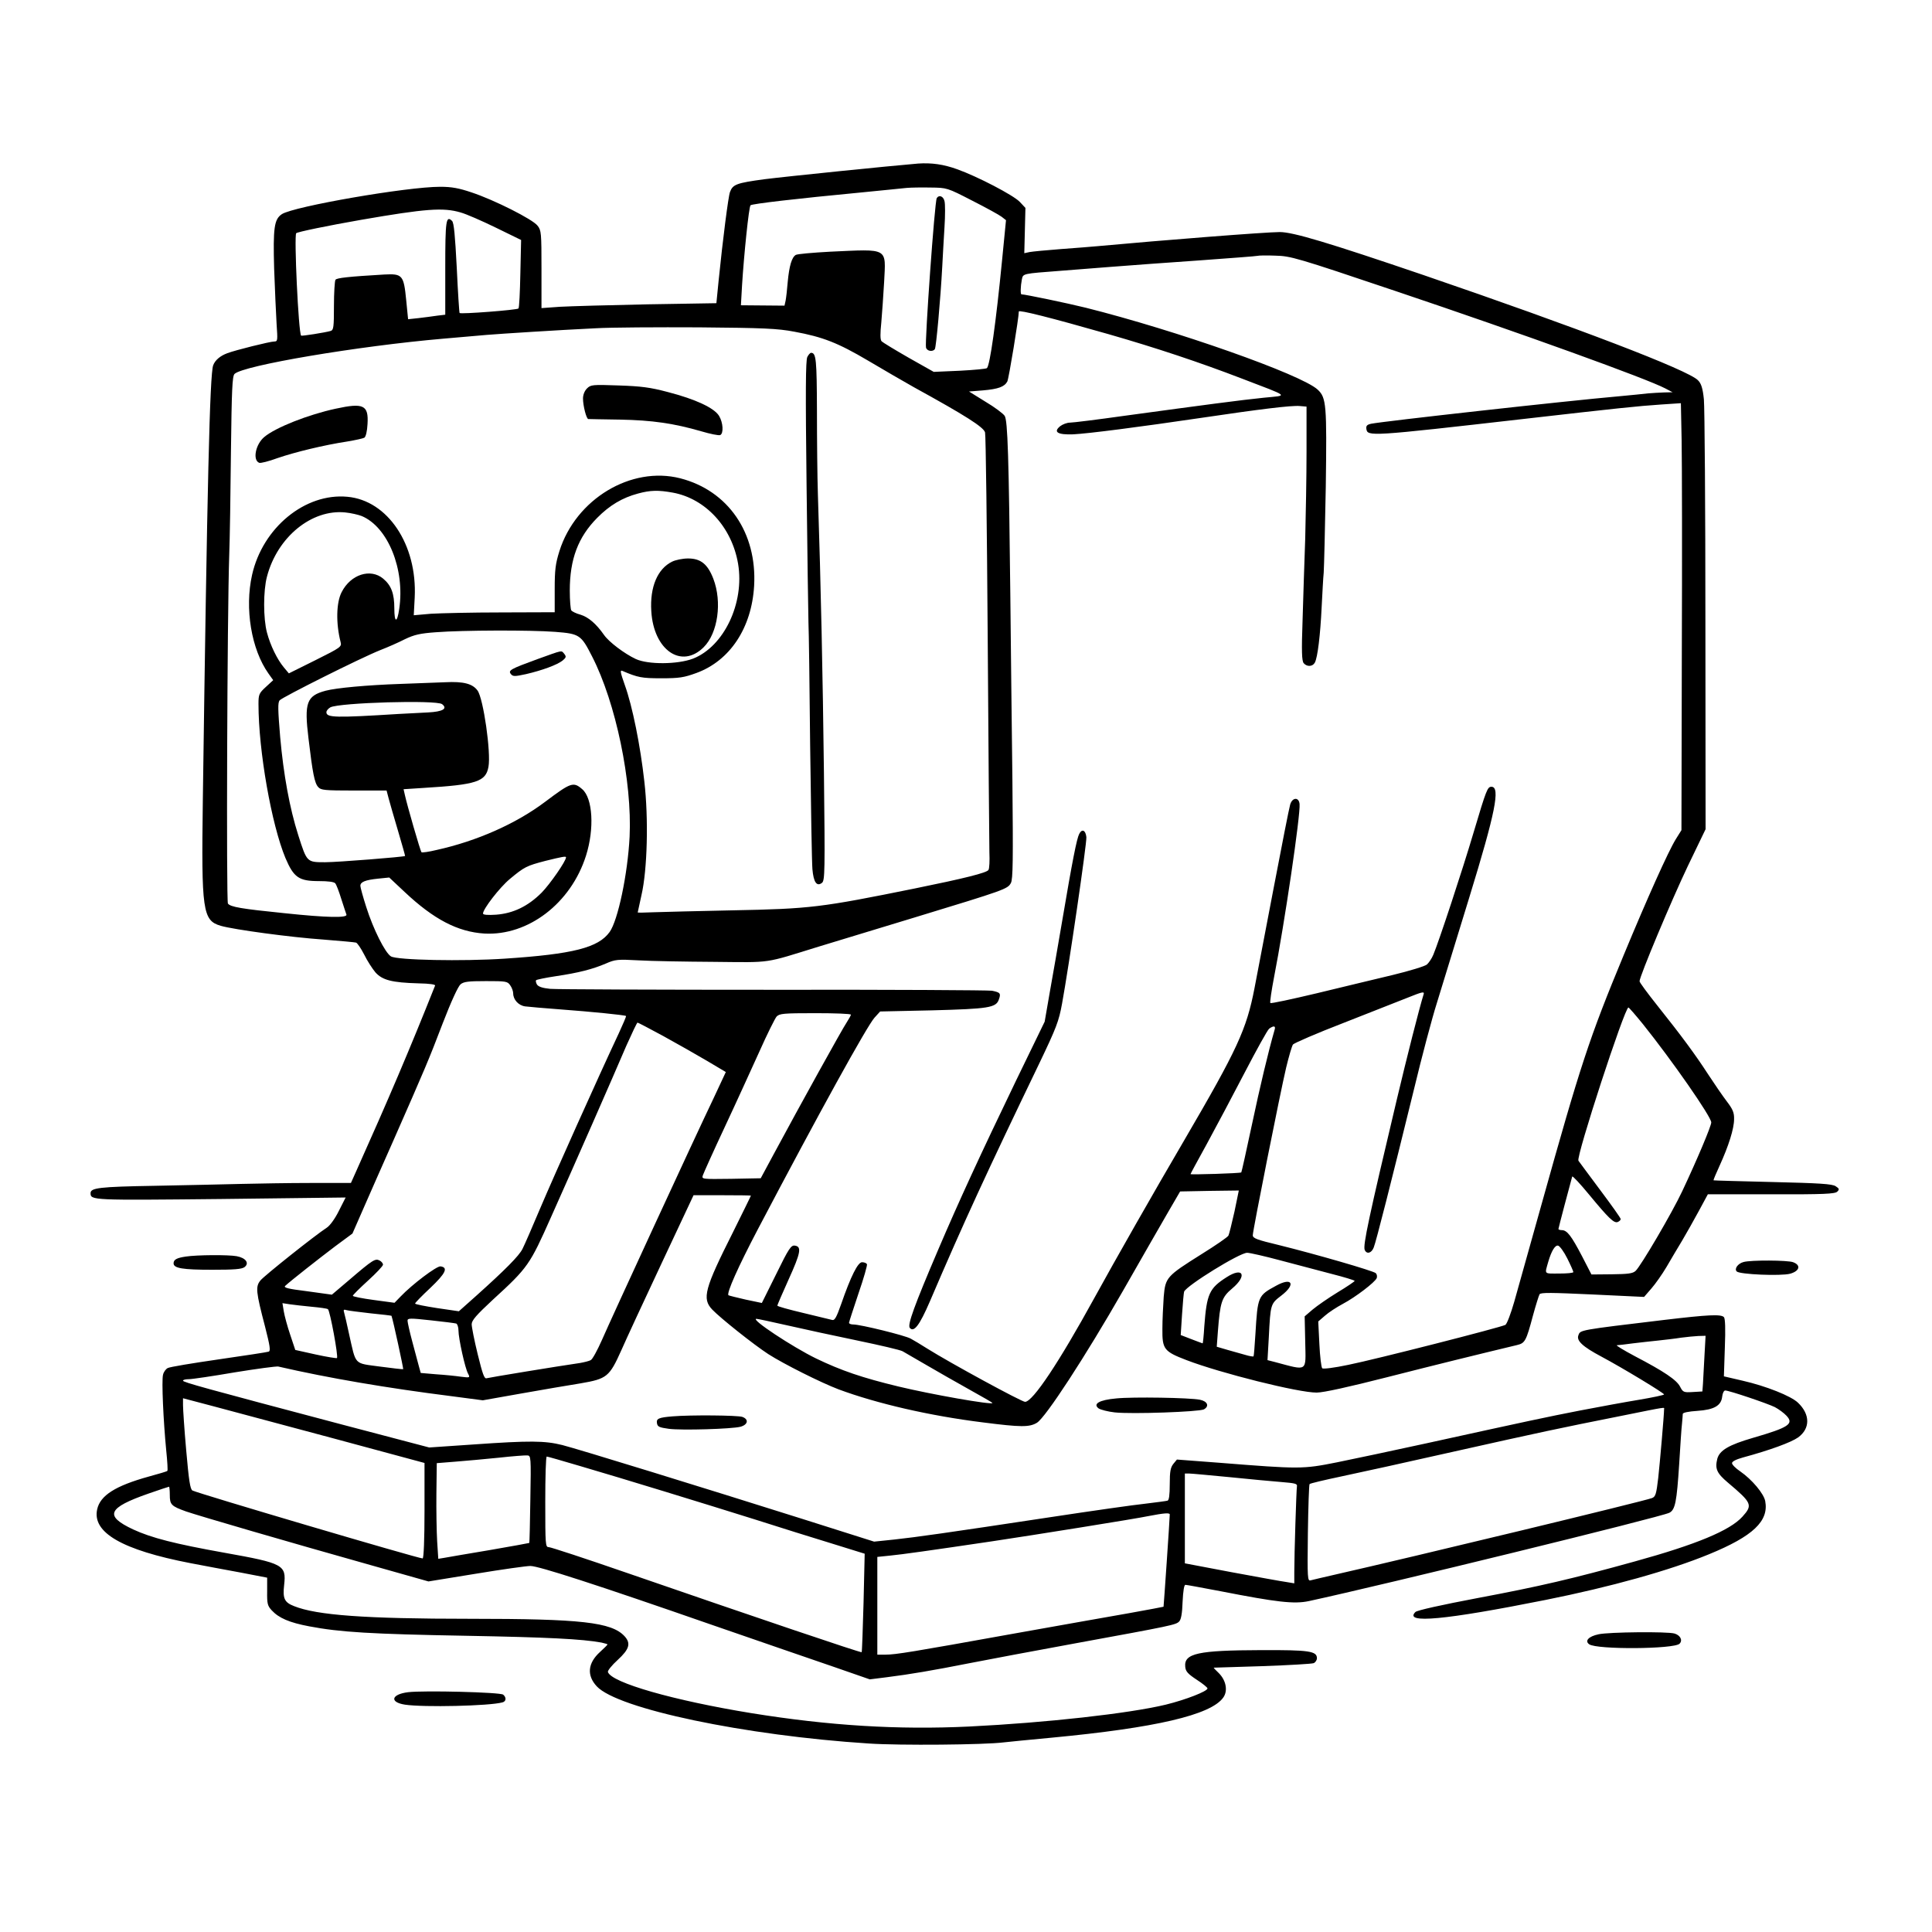 <?xml version="1.0" standalone="no"?>
<!DOCTYPE svg PUBLIC "-//W3C//DTD SVG 20010904//EN"
 "http://www.w3.org/TR/2001/REC-SVG-20010904/DTD/svg10.dtd">
<svg version="1.0" xmlns="http://www.w3.org/2000/svg"
 width="1024pt" height="1024pt" viewBox="0 0 1024 1024"
 preserveAspectRatio="xMidYMid meet">
<g transform="translate(0,1024) scale(0.1,-0.1)"
fill="#000000" stroke="none">
<path d="M4865 9373 c-145 -12 -695 -68 -814 -83 -147 -20 -167 -27 -182 -68
-9 -24 -38 -251 -60 -468 l-12 -121 -366 -6 c-201 -4 -410 -10 -463 -13 l-98
-7 0 205 c0 194 -1 207 -21 232 -26 34 -231 137 -349 176 -68 23 -106 30 -167
30 -177 0 -776 -104 -839 -145 -41 -27 -47 -73 -41 -289 4 -111 10 -243 13
-293 6 -87 6 -93 -12 -93 -23 0 -207 -46 -249 -62 -38 -14 -65 -37 -75 -64
-18 -46 -32 -634 -55 -2309 -8 -583 -1 -634 95 -662 69 -20 371 -61 545 -73
88 -7 165 -14 172 -16 7 -2 26 -30 43 -63 16 -33 44 -76 60 -95 37 -41 87 -54
228 -58 60 -1 91 -6 88 -12 -134 -337 -247 -602 -420 -988 l-26 -58 -212 0
c-117 0 -283 -3 -368 -5 -85 -2 -292 -7 -459 -10 -296 -5 -341 -11 -341 -39 0
-38 8 -38 691 -31 l661 8 -36 -71 c-20 -41 -48 -79 -64 -89 -63 -41 -332 -255
-352 -280 -26 -33 -24 -58 25 -245 26 -102 30 -128 19 -132 -8 -3 -127 -21
-265 -41 -138 -20 -260 -40 -270 -46 -10 -5 -22 -21 -25 -36 -8 -30 2 -246 17
-400 6 -58 9 -107 6 -109 -2 -3 -47 -16 -98 -30 -177 -49 -258 -100 -274 -174
-27 -123 132 -215 494 -285 69 -13 189 -36 267 -50 l140 -27 0 -73 c-1 -65 2
-76 24 -100 38 -41 93 -65 199 -85 163 -31 327 -41 831 -50 433 -8 614 -17
718 -36 17 -4 32 -8 32 -10 0 -2 -18 -20 -40 -40 -65 -59 -71 -124 -17 -182
110 -119 786 -261 1442 -303 163 -11 614 -7 715 6 19 2 134 14 255 25 549 52
842 120 908 212 26 35 16 91 -23 130 -16 15 -28 28 -27 29 1 0 117 4 257 8
140 5 263 12 273 16 9 4 17 16 17 26 0 38 -42 44 -295 43 -335 -1 -410 -17
-403 -88 2 -25 14 -38 61 -69 31 -20 57 -41 57 -46 0 -15 -115 -60 -221 -86
-195 -47 -635 -96 -1042 -116 -376 -18 -740 4 -1155 71 -411 67 -741 161 -760
218 -2 7 21 36 52 64 62 57 71 88 36 126 -69 74 -230 92 -819 92 -557 0 -812
19 -932 67 -52 20 -61 41 -53 112 12 107 -3 115 -316 171 -263 47 -388 79
-485 124 -153 72 -135 114 83 190 57 20 106 36 108 36 2 0 4 -20 4 -44 0 -51
8 -59 86 -87 70 -24 543 -162 977 -284 l308 -87 252 41 c139 23 268 41 288 41
44 0 350 -99 959 -311 256 -88 549 -190 653 -225 l187 -65 88 11 c127 16 244
36 442 75 96 19 348 66 560 105 514 94 533 98 550 116 10 10 16 42 18 104 3
59 8 90 15 90 7 0 91 -16 187 -34 297 -58 389 -69 468 -52 402 87 1860 444
1910 468 31 16 39 57 52 258 6 96 12 193 15 215 2 22 4 45 4 51 1 7 31 13 77
16 90 6 127 28 132 76 2 18 9 32 16 32 21 0 222 -68 263 -88 21 -11 49 -32 62
-46 40 -43 12 -62 -178 -117 -127 -37 -177 -66 -189 -111 -13 -53 -3 -76 56
-126 128 -108 133 -119 77 -181 -66 -73 -244 -147 -570 -237 -332 -92 -503
-132 -833 -194 -190 -36 -321 -65 -330 -74 -63 -63 154 -43 690 64 345 69 657
156 866 242 234 96 318 176 298 282 -8 40 -70 114 -132 157 -24 16 -44 36 -44
44 0 9 22 20 58 30 144 39 255 80 292 106 65 47 65 122 0 184 -37 36 -171 89
-294 117 l-99 23 5 152 c4 101 2 155 -5 162 -16 16 -81 13 -317 -15 -452 -54
-444 -53 -454 -81 -12 -29 23 -61 121 -113 116 -62 332 -193 333 -201 0 -3
-60 -16 -132 -28 -73 -12 -214 -38 -313 -57 -184 -36 -264 -53 -815 -174 -173
-38 -387 -83 -475 -101 -181 -36 -195 -36 -623 -2 l-224 17 -19 -23 c-15 -19
-19 -40 -19 -107 0 -59 -4 -86 -12 -88 -7 -2 -60 -9 -118 -16 -58 -6 -283 -38
-500 -71 -562 -85 -711 -106 -831 -119 l-106 -11 -379 120 c-526 166 -1184
369 -1274 392 -93 23 -170 24 -470 3 l-235 -16 -460 121 c-733 194 -845 225
-845 233 0 5 14 8 31 8 17 0 126 16 242 36 117 19 221 33 232 31 265 -61 576
-114 917 -157 l167 -22 203 36 c112 20 254 44 316 54 139 24 152 34 216 177
24 55 120 262 213 460 l169 360 152 0 c84 0 152 -1 152 -2 0 -2 -43 -89 -95
-194 -151 -300 -165 -352 -110 -410 44 -46 220 -186 297 -236 81 -52 278 -151
373 -187 202 -75 482 -140 764 -175 203 -26 247 -26 287 -2 46 28 256 350 457
701 96 168 203 355 238 415 l64 110 156 3 155 2 -23 -112 c-14 -62 -28 -119
-32 -127 -4 -8 -68 -52 -142 -98 -186 -117 -192 -123 -201 -226 -3 -45 -7
-122 -7 -170 -1 -108 8 -120 128 -166 180 -69 595 -173 690 -172 36 0 171 30
371 81 263 67 470 118 691 171 42 10 48 21 84 156 15 55 31 106 35 113 6 10
63 9 280 -1 l274 -13 39 45 c21 24 57 75 80 114 22 38 60 102 83 140 23 39 63
110 89 158 l47 87 336 0 c279 -1 338 2 350 14 12 12 11 16 -9 29 -19 12 -85
16 -334 22 -170 4 -311 8 -313 9 -1 2 13 36 32 77 48 105 77 197 77 247 1 35
-7 53 -39 95 -22 29 -66 93 -98 142 -68 105 -141 204 -271 367 -51 64 -93 121
-93 127 0 26 170 431 256 611 l94 195 -1 1100 c0 605 -4 1135 -8 1178 -6 59
-14 84 -31 101 -48 53 -646 281 -1455 558 -508 173 -692 228 -762 228 -73 0
-621 -43 -968 -75 -27 -3 -113 -9 -190 -15 -77 -6 -152 -13 -168 -16 l-28 -6
3 120 3 120 -30 32 c-33 35 -225 135 -332 173 -72 26 -135 35 -208 30z m287
-196 c73 -37 144 -76 157 -86 l23 -18 -21 -214 c-32 -327 -64 -555 -80 -570
-3 -4 -68 -10 -144 -14 l-138 -6 -133 75 c-73 42 -138 81 -144 88 -7 9 -7 41
-1 98 4 47 11 144 15 215 9 185 27 175 -286 161 -91 -5 -173 -12 -182 -17 -21
-12 -35 -57 -43 -144 -3 -38 -8 -82 -11 -98 l-6 -27 -115 1 -116 1 6 106 c10
161 36 415 45 424 8 8 251 36 577 67 116 12 228 22 250 25 22 2 79 3 127 2 87
-1 88 -1 220 -69z m-2711 -63 c30 -8 114 -45 188 -81 l133 -65 -4 -178 c-2
-98 -6 -182 -10 -185 -7 -8 -306 -31 -312 -24 -2 2 -9 110 -15 239 -9 173 -15
239 -25 249 -32 31 -36 2 -36 -248 l0 -249 -42 -5 c-24 -4 -68 -9 -99 -13
l-56 -6 -10 101 c-13 133 -20 141 -116 136 -188 -11 -253 -18 -259 -28 -4 -7
-8 -69 -8 -139 0 -112 -2 -127 -17 -132 -31 -9 -154 -28 -157 -25 -14 15 -38
530 -26 543 8 7 167 40 345 71 341 59 434 66 526 39z m4954 -416 c683 -230
1333 -465 1432 -517 l38 -20 -45 -1 c-25 -1 -63 -3 -85 -5 -22 -3 -89 -9 -150
-15 -285 -25 -1254 -133 -1318 -146 -22 -5 -27 -11 -25 -27 6 -41 15 -41 838
53 490 56 603 68 724 76 l105 7 4 -199 c2 -109 3 -619 1 -1131 l-2 -933 -30
-48 c-40 -65 -150 -310 -276 -614 -183 -441 -229 -582 -436 -1323 -62 -220
-126 -451 -144 -514 -18 -63 -39 -118 -47 -123 -23 -13 -693 -184 -833 -212
-76 -16 -133 -23 -138 -18 -5 5 -12 63 -15 128 l-6 120 36 31 c19 17 62 45 94
62 68 36 171 115 180 137 3 9 1 20 -5 26 -12 12 -316 100 -514 149 -117 28
-138 36 -138 52 0 25 144 749 177 889 14 58 30 113 36 122 7 8 127 60 267 114
140 55 295 116 343 135 72 29 87 33 83 19 -25 -81 -89 -334 -142 -557 -150
-632 -180 -774 -171 -799 10 -25 36 -19 48 12 12 29 91 340 213 837 41 171 96
378 122 460 78 255 99 322 172 560 138 449 165 585 117 585 -21 0 -27 -15 -94
-240 -61 -206 -186 -584 -214 -650 -8 -20 -24 -43 -34 -52 -10 -9 -92 -34
-183 -56 -91 -22 -272 -65 -403 -97 -131 -31 -241 -55 -244 -51 -3 3 6 65 20
138 55 281 141 864 135 917 -4 38 -39 35 -50 -4 -5 -16 -45 -219 -89 -450 -44
-231 -89 -466 -100 -523 -42 -218 -91 -324 -372 -805 -160 -273 -369 -640
-477 -837 -186 -339 -326 -550 -367 -550 -18 0 -397 206 -518 282 -33 21 -73
45 -88 53 -30 17 -266 75 -304 75 -13 0 -23 4 -23 9 0 4 23 74 50 155 28 81
48 151 45 156 -4 6 -15 10 -26 10 -22 0 -59 -73 -111 -223 -24 -68 -34 -87
-47 -83 -9 2 -78 19 -153 37 -76 18 -138 35 -138 39 0 3 27 66 60 139 64 141
70 174 33 179 -20 3 -32 -14 -99 -151 l-76 -153 -86 18 c-48 11 -88 21 -91 23
-11 11 51 150 156 350 326 620 578 1076 618 1121 l30 33 275 6 c300 8 339 14
354 57 12 33 8 38 -36 47 -18 3 -539 6 -1158 5 -619 0 -1152 2 -1184 5 -40 4
-62 11 -70 23 -5 9 -8 20 -4 23 3 3 50 13 104 21 121 18 195 37 265 67 50 22
63 23 174 17 66 -4 246 -7 400 -8 312 -3 260 -10 555 81 63 19 293 89 510 155
476 145 491 150 508 182 11 20 12 122 8 545 -4 286 -8 727 -11 980 -8 736 -14
927 -30 951 -8 12 -53 46 -102 75 l-87 54 75 6 c80 7 113 19 128 47 8 15 61
338 61 371 0 10 167 -32 475 -120 254 -73 482 -149 706 -235 261 -100 248 -89
117 -102 -119 -12 -314 -38 -740 -96 -142 -20 -271 -36 -287 -36 -16 0 -39 -9
-52 -19 -38 -31 -13 -46 69 -43 81 4 352 39 677 87 310 46 480 67 524 63 l36
-3 0 -240 c0 -132 -4 -339 -7 -460 -4 -121 -11 -315 -14 -432 -6 -166 -4 -216
6 -228 17 -20 47 -19 59 3 15 28 29 147 36 292 4 74 8 158 11 185 2 28 7 232
11 455 6 437 3 472 -43 515 -86 80 -750 314 -1229 434 -97 24 -322 71 -341 71
-6 0 -5 42 2 78 7 33 1 31 209 47 39 3 153 12 255 20 102 8 318 24 480 35 162
12 300 22 305 24 6 2 48 3 95 1 81 -2 110 -10 635 -187z m-3185 -216 c152 -28
231 -59 392 -154 79 -47 188 -110 243 -141 271 -149 369 -211 376 -239 4 -15
10 -503 14 -1085 4 -582 8 -1095 9 -1140 2 -45 0 -87 -5 -94 -9 -15 -129 -45
-390 -98 -499 -101 -552 -108 -969 -116 -179 -4 -364 -8 -412 -10 -49 -2 -88
-3 -88 -1 0 1 9 42 20 92 31 134 38 405 15 603 -21 189 -63 398 -103 509 -24
68 -27 82 -13 76 82 -35 102 -39 206 -39 96 0 120 4 186 28 178 65 293 239
306 462 16 281 -138 505 -392 570 -260 66 -553 -110 -640 -386 -21 -67 -25
-100 -25 -202 l0 -122 -283 -1 c-155 0 -323 -4 -373 -7 l-91 -8 5 94 c14 280
-143 515 -357 534 -224 21 -449 -164 -505 -414 -40 -178 -4 -395 87 -523 l25
-35 -39 -36 c-36 -33 -39 -40 -39 -90 0 -249 69 -639 143 -817 44 -103 71
-122 177 -122 50 0 81 -4 87 -12 6 -7 20 -44 32 -83 12 -38 25 -76 27 -82 8
-19 -102 -17 -329 7 -228 23 -286 33 -299 51 -9 14 -4 1530 7 1849 3 80 7 325
9 544 4 331 7 402 19 414 45 45 655 148 1107 187 96 8 200 17 230 20 72 6 385
26 575 35 83 5 330 6 550 5 343 -3 415 -6 505 -23z m-644 -853 c174 -32 313
-183 346 -377 35 -208 -75 -439 -239 -503 -82 -31 -238 -32 -303 -2 -60 28
-142 90 -168 127 -42 60 -83 95 -125 108 -23 6 -45 17 -49 23 -4 5 -8 53 -8
105 0 166 44 283 145 385 66 67 134 107 216 129 66 18 108 19 185 5z m-1649
-124 c139 -58 230 -282 199 -492 -11 -77 -26 -75 -26 2 0 79 -16 122 -59 158
-67 56 -172 23 -220 -71 -29 -55 -31 -166 -6 -264 7 -26 3 -29 -133 -97 l-141
-70 -26 31 c-36 43 -72 117 -90 185 -20 75 -20 222 0 297 55 210 237 358 415
340 30 -3 69 -12 87 -19z m1026 -614 c129 -10 137 -16 195 -130 126 -245 213
-664 199 -956 -10 -198 -62 -444 -106 -505 -60 -83 -193 -117 -555 -141 -224
-15 -572 -8 -604 12 -31 19 -94 145 -131 262 -17 53 -31 104 -31 112 0 21 27
31 94 38 l59 6 81 -76 c155 -146 282 -212 423 -221 232 -13 459 160 539 413
45 142 36 304 -20 352 -47 41 -60 36 -197 -67 -154 -116 -362 -208 -575 -255
-41 -10 -77 -15 -80 -12 -6 5 -77 252 -88 303 l-7 31 108 7 c279 17 328 33
342 112 14 75 -27 362 -58 404 -26 36 -74 49 -171 44 -47 -2 -154 -6 -239 -9
-175 -6 -338 -21 -395 -36 -101 -27 -114 -63 -91 -252 22 -185 32 -238 52
-259 14 -16 34 -18 189 -18 l173 0 11 -42 c6 -24 29 -101 50 -173 21 -71 38
-131 37 -132 -7 -5 -358 -33 -423 -33 -98 0 -97 -1 -143 143 -46 144 -78 320
-96 521 -12 145 -13 181 -3 194 15 17 428 224 533 266 39 15 98 41 131 58 50
24 81 31 165 37 141 11 500 12 632 2z m-600 -383 c31 -24 4 -40 -74 -44 -41
-2 -110 -6 -154 -8 -337 -21 -385 -20 -385 9 0 8 9 19 21 26 48 25 561 40 592
17z m657 -812 c0 -20 -85 -142 -129 -187 -73 -73 -151 -110 -241 -117 -44 -3
-70 -1 -70 6 0 24 88 138 142 183 78 65 89 70 188 96 89 22 110 26 110 19z
m-296 -678 c9 -12 16 -32 16 -43 0 -33 28 -64 63 -69 18 -2 102 -10 187 -16
162 -12 343 -30 348 -35 2 -2 -16 -43 -38 -91 -110 -234 -345 -759 -415 -924
-43 -102 -86 -201 -96 -220 -18 -36 -90 -109 -245 -248 l-92 -82 -116 17 c-64
10 -116 20 -116 24 0 4 36 41 81 83 81 77 96 108 54 114 -20 3 -150 -95 -212
-160 l-32 -33 -111 15 c-60 8 -110 18 -110 22 0 4 36 40 80 80 44 40 80 78 80
85 0 7 -8 17 -18 22 -23 12 -35 5 -160 -102 l-93 -79 -130 18 c-104 13 -128
19 -117 29 28 26 178 144 264 209 l92 68 60 137 c33 75 103 235 157 356 168
382 187 426 261 620 45 117 82 197 95 208 17 14 41 17 135 17 105 0 114 -1
128 -22z m6003 -205 c154 -192 363 -492 363 -522 0 -19 -73 -193 -154 -365
-53 -113 -219 -396 -247 -422 -15 -14 -40 -17 -126 -18 l-108 -1 -50 97 c-56
107 -79 138 -107 138 -10 0 -18 3 -18 6 0 5 63 243 73 278 2 5 42 -38 89 -95
105 -127 132 -153 152 -146 9 4 16 10 16 16 0 5 -49 74 -109 154 -60 81 -112
150 -115 155 -13 22 245 812 265 812 3 0 37 -39 76 -87z m-4197 49 c0 -4 -11
-23 -23 -42 -23 -34 -243 -431 -385 -695 l-70 -130 -157 -3 c-155 -2 -156 -2
-150 18 4 12 56 128 117 258 61 130 143 311 184 401 40 90 81 172 90 183 16
16 35 18 206 18 103 0 188 -3 188 -8z m-995 -113 c71 -39 175 -98 231 -131
l101 -60 -64 -137 c-97 -202 -544 -1171 -593 -1284 -24 -54 -50 -102 -59 -106
-9 -5 -34 -11 -56 -15 -118 -17 -482 -77 -496 -81 -12 -4 -21 21 -47 127 -18
73 -32 145 -32 159 0 21 25 49 112 130 187 171 196 185 309 439 120 268 326
737 399 908 30 67 56 122 59 122 3 0 64 -32 136 -71z m3241 34 c-34 -118 -78
-303 -121 -506 -29 -136 -54 -249 -56 -251 -5 -5 -269 -13 -269 -9 0 2 39 74
87 161 47 86 137 256 200 377 63 121 121 226 130 233 24 17 35 15 29 -5z
m1551 -1213 c18 -36 32 -68 32 -72 1 -5 -33 -8 -75 -8 -83 0 -77 -6 -58 62 17
58 36 89 52 86 9 -2 31 -32 49 -68z m-1522 -10 c83 -22 205 -54 273 -72 67
-17 122 -34 122 -37 0 -3 -41 -31 -91 -61 -49 -30 -108 -71 -132 -91 l-42 -36
3 -137 c3 -160 16 -152 -161 -105 l-39 10 7 122 c9 176 9 176 66 220 79 60 58
100 -28 52 -96 -52 -97 -56 -109 -255 -4 -63 -8 -117 -10 -119 -2 -2 -21 1
-41 7 -21 6 -64 18 -96 27 l-58 17 6 81 c12 156 20 181 76 228 81 68 58 116
-29 60 -93 -59 -106 -89 -119 -261 -3 -50 -7 -90 -9 -90 -1 0 -28 10 -59 22
l-57 22 7 109 c4 61 9 115 11 121 14 33 294 206 334 206 14 0 93 -18 175 -40z
m-5134 -246 c43 -4 82 -9 87 -13 11 -7 56 -251 48 -259 -3 -2 -54 6 -113 19
l-108 24 -27 81 c-15 44 -30 100 -34 124 l-7 43 39 -6 c21 -3 73 -9 115 -13z
m314 -35 c61 -6 110 -12 110 -13 9 -25 64 -280 62 -283 -2 -1 -58 5 -124 14
-139 19 -125 4 -163 173 -11 52 -23 103 -26 113 -5 15 -2 18 13 13 10 -3 68
-10 128 -17z m453 -54 c6 -2 12 -19 12 -37 0 -42 35 -201 51 -229 11 -21 10
-22 -37 -16 -27 4 -86 10 -132 13 l-82 7 -10 36 c-5 20 -21 79 -35 131 -14 52
-25 102 -25 110 0 14 13 14 123 2 67 -7 128 -15 135 -17z m1756 -10 c83 -19
249 -55 370 -80 120 -25 228 -50 240 -57 11 -6 68 -39 126 -73 58 -34 160 -92
228 -130 67 -37 122 -69 122 -71 0 -12 -327 46 -497 87 -195 47 -305 85 -438
149 -125 61 -349 209 -316 210 7 0 81 -16 165 -35z m4860 -162 c-3 -60 -7
-126 -8 -148 l-3 -40 -51 -3 c-48 -3 -52 -1 -67 28 -18 36 -85 81 -240 162
-60 32 -103 58 -95 58 8 0 47 5 85 10 39 5 99 11 135 15 36 4 90 10 120 15 30
4 72 8 92 9 l38 1 -6 -107z m-7262 -438 l478 -129 0 -253 c0 -150 -4 -253 -10
-253 -24 0 -1189 344 -1220 360 -12 7 -19 52 -33 212 -10 111 -17 220 -17 240
l0 37 163 -43 c89 -24 377 -101 639 -171z m7048 156 c0 -29 -22 -282 -31 -364
-10 -85 -14 -100 -33 -107 -36 -15 -1267 -312 -1681 -406 -60 -14 -118 -27
-128 -30 -17 -5 -18 8 -15 249 2 141 6 258 9 261 3 4 80 22 170 41 90 19 355
77 589 130 460 103 563 125 890 190 253 51 230 47 230 36z m-6009 -476 c-2
-126 -4 -231 -6 -233 -1 -1 -96 -18 -211 -38 -115 -19 -223 -38 -240 -41 l-31
-5 -6 93 c-3 52 -5 166 -4 254 l2 160 100 8 c55 4 159 14 230 21 72 8 139 13
150 12 19 -1 20 -7 16 -231z m259 176 c239 -70 659 -199 930 -284 129 -41 313
-99 409 -128 l174 -54 -6 -259 c-4 -142 -8 -261 -10 -263 -4 -4 -557 183
-1246 421 -217 75 -402 136 -413 136 -17 0 -18 13 -18 240 0 132 3 240 8 240
4 0 81 -22 172 -49z m3445 -60 c105 -11 229 -22 276 -26 74 -6 86 -9 83 -23
-3 -18 -14 -356 -14 -455 l0 -59 -42 7 c-24 3 -154 27 -290 52 l-248 47 0 238
0 238 23 0 c12 0 108 -9 212 -19z m-315 -198 c0 -21 -32 -488 -33 -489 -1 -1
-83 -16 -182 -34 -99 -17 -378 -67 -620 -110 -533 -96 -618 -110 -672 -110
l-43 0 0 259 0 259 68 7 c62 6 212 27 542 76 214 32 759 119 830 134 78 15
110 18 110 8z"/>
<path d="M4965 9190 c-11 -17 -64 -764 -57 -792 5 -20 37 -24 47 -8 7 11 30
265 39 435 3 55 8 150 12 211 4 62 4 124 0 138 -6 26 -29 35 -41 16z"/>
<path d="M5720 5820 c-13 -25 -36 -141 -90 -460 -22 -129 -52 -302 -67 -385
l-26 -150 -153 -315 c-187 -388 -301 -635 -412 -895 -126 -295 -163 -397 -150
-413 22 -26 52 14 106 139 181 423 306 693 581 1264 90 188 103 222 120 315
36 196 132 853 129 883 -4 37 -23 46 -38 17z"/>
<path d="M4279 8348 c-9 -17 -10 -183 -4 -682 4 -364 9 -690 10 -726 2 -36 6
-330 9 -655 4 -324 9 -618 12 -652 6 -69 23 -94 51 -72 15 13 16 61 10 584 -6
509 -16 987 -32 1474 -3 89 -5 289 -5 444 -1 270 -4 307 -31 307 -5 0 -14 -10
-20 -22z"/>
<path d="M3111 8181 c-13 -13 -21 -34 -21 -53 0 -39 18 -108 28 -109 4 0 79
-2 167 -3 171 -3 287 -20 432 -62 47 -14 92 -23 100 -20 19 8 16 66 -6 102
-26 42 -124 88 -271 126 -94 25 -142 31 -261 35 -139 5 -148 4 -168 -16z"/>
<path d="M1780 8074 c-145 -31 -320 -100 -379 -150 -47 -39 -63 -123 -27 -137
7 -3 51 8 97 25 90 31 245 69 370 88 42 7 83 16 90 20 8 5 15 34 17 73 6 100
-21 113 -168 81z"/>
<path d="M3562 7263 c-77 -38 -118 -134 -110 -262 12 -207 160 -309 278 -191
75 75 98 239 51 362 -30 78 -67 108 -134 108 -29 0 -67 -8 -85 -17z"/>
<path d="M2850 6747 c-145 -53 -158 -60 -142 -80 11 -13 20 -13 80 0 86 20
165 49 194 72 19 16 20 21 9 35 -17 20 -4 22 -141 -27z"/>
<path d="M985 3580 c-48 -7 -65 -16 -65 -36 0 -26 48 -34 204 -34 117 0 157 3
172 14 27 21 7 49 -42 58 -45 8 -210 7 -269 -2z"/>
<path d="M9241 3551 c-30 -8 -50 -36 -36 -50 16 -16 234 -25 283 -12 50 14 59
45 16 61 -28 11 -225 12 -263 1z"/>
<path d="M5916 2828 c-90 -8 -125 -29 -93 -53 11 -7 49 -17 85 -21 91 -10 447
3 473 16 30 17 19 43 -21 51 -54 11 -356 16 -444 7z"/>
<path d="M3565 2733 c-74 -6 -87 -12 -83 -36 3 -19 12 -23 63 -30 67 -9 334
-1 380 11 39 11 45 39 10 52 -24 9 -276 11 -370 3z"/>
<path d="M8473 1578 c-53 -11 -75 -35 -50 -53 40 -29 450 -26 479 3 18 18 4
45 -27 54 -39 11 -347 8 -402 -4z"/>
<path d="M2163 1271 c-89 -11 -100 -53 -17 -66 99 -15 449 -7 517 12 20 5 22
26 4 41 -15 13 -422 23 -504 13z"/>
</g>
</svg>
